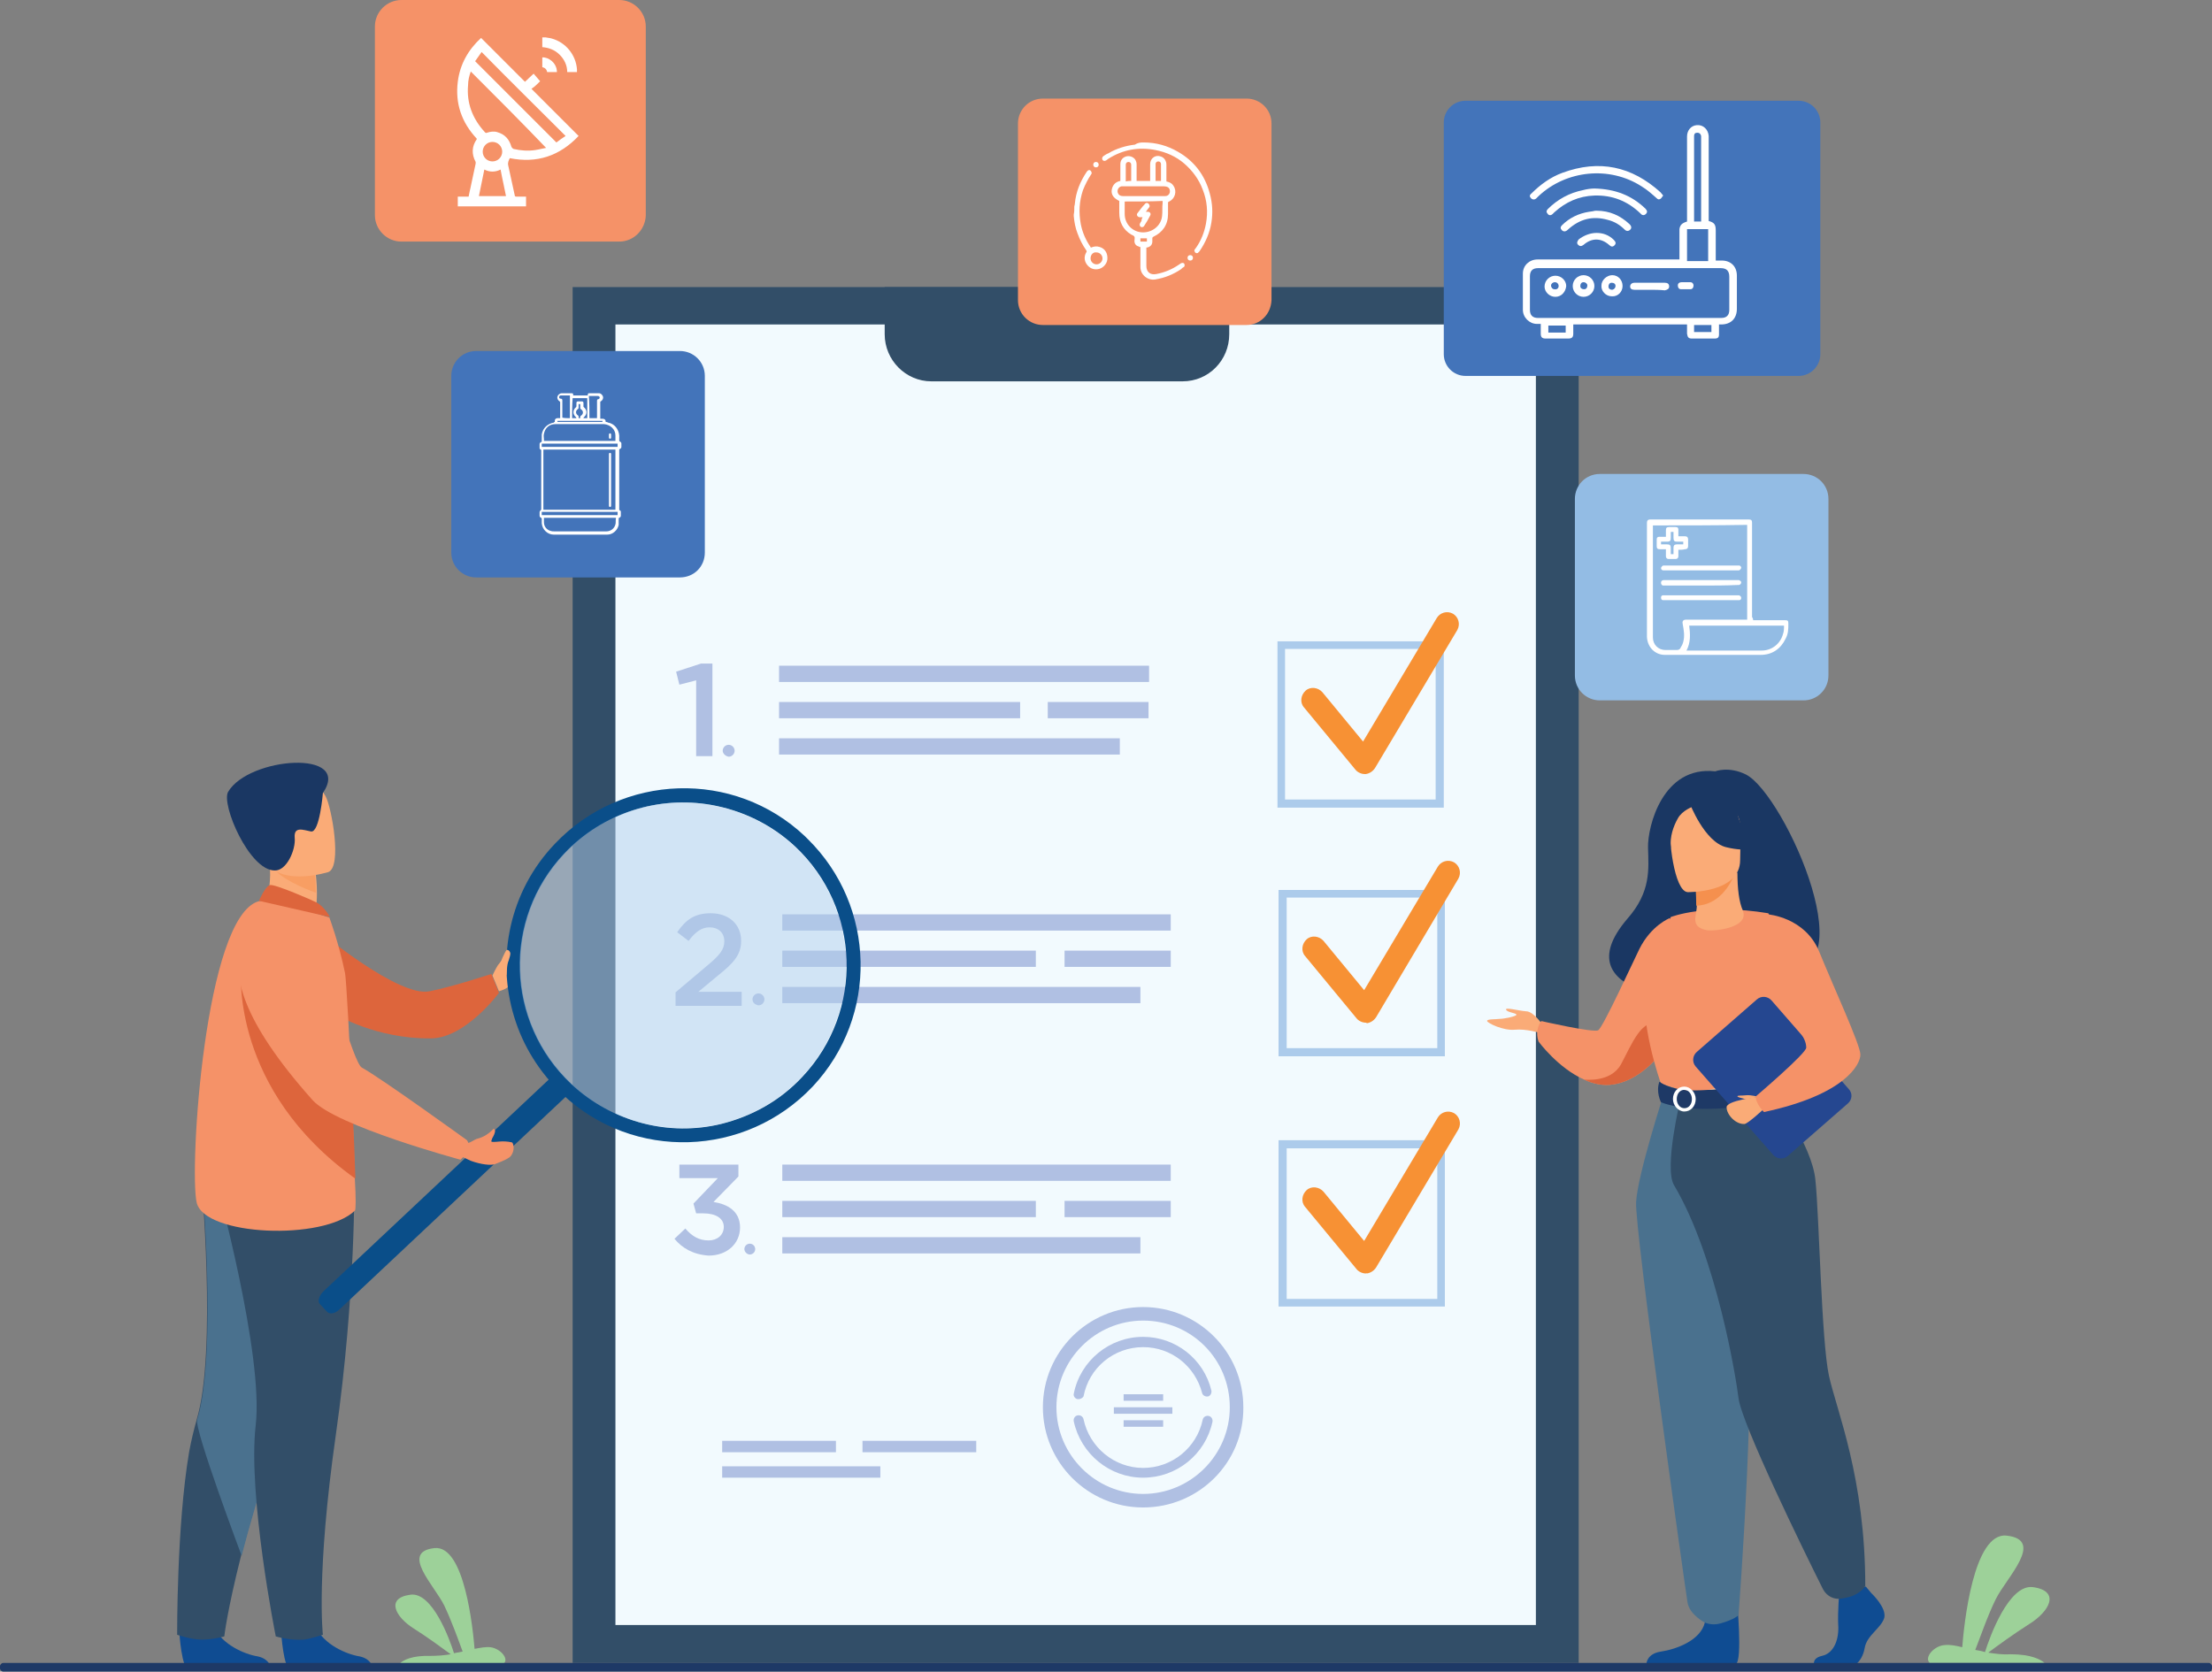 <?xml version="1.0" encoding="utf-8"?>
<!-- Generator: Adobe Illustrator 27.2.0, SVG Export Plug-In . SVG Version: 6.00 Build 0)  -->
<svg version="1.1" id="Layer_1" xmlns="http://www.w3.org/2000/svg" xmlns:xlink="http://www.w3.org/1999/xlink" x="0px" y="0px"
	 viewBox="0 0 408.3 308.6" style="enable-background:new 0 0 408.3 308.6;" xml:space="preserve">
<rect x="0" y="0" width="408.3" height="308.6" fill="#808080" stroke="none"/>
<style type="text/css">
	.st0{fill:#324E68;}
	.st1{fill:#F2FAFE;}
	.st2{fill:#B0C0E3;}
	.st3{fill:#ACCBEB;}
	.st4{fill:#F79134;}
	.st5{fill:#FAAB77;}
	.st6{fill:#DD653C;}
	.st7{fill:#0F4C92;}
	.st8{fill:#4A718E;}
	.st9{fill:#F59268;}
	.st10{fill:#F89E63;}
	.st11{fill:#1A3763;}
	.st12{fill:#0A4E89;}
	.st13{opacity:0.5;}
	.st14{fill:#B0CDEB;}
	.st15{fill:#F8CBA6;}
	.st16{fill:#1E3966;}
	.st17{fill:#FFFFFF;}
	.st18{fill:#254790;}
	.st19{fill:#F5904E;}
	.st20{fill:#9DD199;}
	.st21{fill:#4374BA;}
	.st22{fill:#93BCE4;}
</style>
<g>
	<rect x="105.7" y="53" class="st0" width="185.7" height="254"/>
	<rect x="113.6" y="59.9" class="st1" width="169.9" height="240.1"/>
	<path class="st0" d="M163.3,53v8.7c0,4.8,3.9,8.7,8.6,8.7h46.4c4.8,0,8.6-3.9,8.6-8.7V53H163.3z"/>
</g>
<g>
	<rect x="133.3" y="266" class="st2" width="21" height="2.1"/>
	<rect x="159.2" y="266" class="st2" width="21" height="2.1"/>
	<rect x="133.3" y="270.7" class="st2" width="29.2" height="2.1"/>
</g>
<g>
	<g>
		<g>
			<path class="st3" d="M266.5,149.1h-30.7v-30.7h30.7V149.1z M237.2,147.6H265v-27.8h-27.8V147.6z"/>
		</g>
		<g>
			<path class="st4" d="M251.9,142.9c-0.6,0-1.3-0.3-1.7-0.8l-9.5-11.5c-0.8-0.9-0.6-2.3,0.3-3.1c0.9-0.8,2.3-0.6,3.1,0.3l7.5,9.1
				l13.6-22.8c0.6-1,1.9-1.4,3-0.8c1,0.6,1.4,1.9,0.8,3l-15.2,25.5c-0.4,0.6-1,1-1.7,1.1C252,142.9,252,142.9,251.9,142.9z"/>
		</g>
	</g>
	<g>
		<g>
			<g>
				<rect x="143.8" y="122.9" class="st2" width="68.3" height="3"/>
			</g>
			<g>
				<rect x="143.8" y="136.3" class="st2" width="62.9" height="3"/>
			</g>
			<g>
				<rect x="193.4" y="129.6" class="st2" width="18.6" height="3"/>
				<rect x="143.8" y="129.6" class="st2" width="44.5" height="3"/>
			</g>
		</g>
		<g>
			<g>
				<path class="st2" d="M128.5,125.6l-3.1,0.8l-0.6-2.4l4.6-1.5h2.1v17.1h-3V125.6z"/>
			</g>
			<path class="st2" d="M133.4,138.6c0-0.6,0.5-1.1,1.1-1.1c0.6,0,1.1,0.5,1.1,1.1s-0.5,1.1-1.1,1.1
				C133.9,139.6,133.4,139.1,133.4,138.6z"/>
		</g>
	</g>
</g>
<g>
	<g>
		<g>
			<path class="st3" d="M266.7,195H236v-30.7h30.7V195z M237.5,193.5h27.8v-27.8h-27.8V193.5z"/>
		</g>
		<g>
			<path class="st4" d="M252.1,188.8c-0.6,0-1.3-0.3-1.7-0.8l-9.5-11.5c-0.8-0.9-0.6-2.3,0.3-3.1c0.9-0.8,2.3-0.6,3.1,0.3l7.5,9.1
				l13.6-22.8c0.6-1,1.9-1.4,3-0.8c1,0.6,1.4,1.9,0.8,3L254,187.8c-0.4,0.6-1,1-1.7,1.1C252.2,188.8,252.2,188.8,252.1,188.8z"/>
		</g>
	</g>
	<g>
		<g>
			<g>
				<path class="st2" d="M124.7,183.2l5.8-4.9c2.3-1.9,3.2-3,3.2-4.5c0-1.7-1.2-2.6-2.7-2.6c-1.5,0-2.6,0.8-3.9,2.5l-2.1-1.6
					c1.6-2.3,3.2-3.5,6.2-3.5c3.3,0,5.6,2,5.6,5.1c0,2.6-1.4,4.1-4.4,6.5l-3.5,2.9h8v2.6h-12.2V183.2z"/>
			</g>
			<path class="st2" d="M138.9,184.5c0-0.6,0.5-1.1,1.1-1.1c0.6,0,1.1,0.5,1.1,1.1c0,0.6-0.5,1.1-1.1,1.1
				C139.4,185.5,138.9,185.1,138.9,184.5z"/>
		</g>
		<g>
			<g>
				<g>
					<rect x="144.4" y="168.8" class="st2" width="71.7" height="3"/>
				</g>
				<g>
					<rect x="144.4" y="182.2" class="st2" width="66.1" height="3"/>
				</g>
				<g>
					<rect x="196.5" y="175.5" class="st2" width="19.6" height="3"/>
					<rect x="144.4" y="175.5" class="st2" width="46.8" height="3"/>
				</g>
			</g>
		</g>
	</g>
</g>
<g>
	<g>
		<g>
			<path class="st3" d="M266.7,241.2H236v-30.7h30.7V241.2z M237.5,239.8h27.8v-27.8h-27.8V239.8z"/>
		</g>
		<g>
			<path class="st4" d="M252.1,235.1c-0.6,0-1.3-0.3-1.7-0.8l-9.5-11.5c-0.8-0.9-0.6-2.3,0.3-3.1c0.9-0.8,2.3-0.6,3.1,0.3l7.5,9.1
				l13.6-22.8c0.6-1,1.9-1.4,3-0.8c1,0.6,1.4,1.9,0.8,3L254,234c-0.4,0.6-1,1-1.7,1.1C252.2,235,252.2,235.1,252.1,235.1z"/>
		</g>
	</g>
	<g>
		<g>
			<g>
				<rect x="144.4" y="215" class="st2" width="71.7" height="3"/>
			</g>
			<g>
				<rect x="144.4" y="228.4" class="st2" width="66.1" height="3"/>
			</g>
			<g>
				<rect x="196.5" y="221.7" class="st2" width="19.6" height="3"/>
				<rect x="144.4" y="221.7" class="st2" width="46.8" height="3"/>
			</g>
		</g>
	</g>
	<g>
		<g>
			<path class="st2" d="M124.5,228.7l2-1.9c1.2,1.4,2.5,2.2,4.3,2.2c1.6,0,2.8-1,2.8-2.5c0-1.6-1.5-2.5-3.8-2.5h-1.3l-0.5-1.8
				l4.5-4.7h-7.1v-2.5h10.9v2.2l-4.6,4.7c2.6,0.4,4.9,1.7,4.9,4.7c0,3-2.4,5.2-5.8,5.2C127.9,231.6,125.9,230.4,124.5,228.7z"/>
		</g>
		<path class="st2" d="M137.4,230.6c0-0.6,0.5-1,1-1c0.6,0,1,0.5,1,1c0,0.6-0.5,1-1,1C137.9,231.6,137.4,231.1,137.4,230.6z"/>
	</g>
</g>
<g>
	<g>
		<path class="st2" d="M211,272.8c-6.2,0-11.5-4.4-12.8-10.4c-0.1-0.5,0.2-1,0.7-1.1c0.5-0.1,1,0.2,1.1,0.7c1.1,5.2,5.7,9,11,9
			c5.3,0,9.9-3.7,11-8.9c0.1-0.5,0.6-0.8,1.1-0.7c0.5,0.1,0.8,0.6,0.7,1.1C222.5,268.5,217.2,272.8,211,272.8z"/>
	</g>
	<g>
		<path class="st2" d="M199.1,258.3c-0.1,0-0.1,0-0.2,0c-0.5-0.1-0.8-0.6-0.7-1c1.2-6.1,6.6-10.5,12.8-10.5c6,0,11.2,4.1,12.6,9.9
			c0.1,0.5-0.2,1-0.6,1.1c-0.5,0.1-1-0.2-1.1-0.6c-1.3-5-5.7-8.5-10.9-8.5c-5.4,0-10,3.8-11,9.1C199.9,258,199.5,258.3,199.1,258.3z
			"/>
	</g>
	<g>
		<path class="st2" d="M211,278.3c-10.2,0-18.5-8.3-18.5-18.5c0-10.2,8.3-18.5,18.5-18.5s18.5,8.3,18.5,18.5
			C229.6,270,221.3,278.3,211,278.3z M211,243.8c-8.8,0-16,7.2-16,16c0,8.8,7.2,16,16,16c8.8,0,16-7.2,16-16
			C227,250.9,219.9,243.8,211,243.8z"/>
	</g>
	<g>
		<rect x="207.4" y="257.4" class="st2" width="7.3" height="1.2"/>
		<rect x="207.4" y="262.2" class="st2" width="7.3" height="1.2"/>
		<rect x="205.6" y="259.8" class="st2" width="10.8" height="1.2"/>
	</g>
</g>
<g>
	<path class="st5" d="M90.9,180.1c0,0,0.6-1.3,1-1.9c0.4-0.6,2-2.4,2.2-2c0.3,0.4,1.4,3.2,0.8,3.9c-0.6,0.8,0,2.1-2.8,2.9
		L90.9,180.1z"/>
	<path class="st6" d="M58.9,171.9c0,0,14.7,12.3,20.4,11.1c4.5-0.9,11.4-3.2,11.4-3.2l1.4,3.5c0,0-6.2,8.4-12.6,8.4
		c-10.1,0.1-17.5-4.4-17.5-4.4L58.9,171.9z"/>
	<path class="st7" d="M33.1,301.3c0,0,0.4,6.9,1.8,7c0.2,0,6.8,0,6.8,0l8.4,0c0,0-0.1-2-2.5-2.5c-2.5-0.4-6.6-2.2-8.1-5.4
		C37.9,297,33.1,301.3,33.1,301.3z"/>
	<path class="st0" d="M32.7,301.8c0,0,2.6,0.9,4.5,0.9c2.2,0,4.2-0.6,4.2-0.6s0.5-4.6,3.1-14.9c1.4-5.4,3.4-12.3,6.2-20.8
		c7.8-23.7,10.2-37.6,10.4-38.9c0-0.1,0-0.1,0-0.1l0,0l-24-10.5c0,0,3,32.7-0.8,45.2c-0.5,1.8-1,3.8-1.4,6
		C32.6,281.7,32.7,301.8,32.7,301.8z"/>
	<path class="st8" d="M44.6,287.2c1.4-5.4,3.4-12.3,6.2-20.8c7.8-23.7,10.2-37.6,10.4-38.9c0,0,0-0.1,0-0.1l-24-10.5
		c0,0,3,32.7-0.8,45.2C35.8,263.8,44.6,287.2,44.6,287.2z"/>
	<path class="st7" d="M51.9,301.3c0,0,0.4,6.9,1.8,7c0.2,0,6.8,0,6.8,0l8.4,0c0,0-0.1-2-2.5-2.5c-2.5-0.4-6.6-2.2-8.1-5.4
		C56.6,297,51.9,301.3,51.9,301.3z"/>
	<path class="st0" d="M65.4,217.6c0,0,0.3,21.2-3.4,47.2c-3.7,26-2.4,37-2.4,37s-2.5,0.8-3.5,0.9c-2.6,0.2-5.2-0.6-5.2-0.6
		s-5.2-26-3.7-39c1.5-13-7.2-44.6-7.2-44.6L65.4,217.6z"/>
	<path class="st5" d="M48.5,168.1l4.7,3.1l4.3-1.2c0.8-1.1,1-3.3,1-5.1c0-1.8-0.2-3.4-0.2-3.4l-6.3-2.8l-2.4-1c0,0,0.2,1.9,0.2,2.2
		C50.2,164.7,48.5,168.1,48.5,168.1z"/>
	<path class="st9" d="M65.5,223.5c-5.8,5.6-27.8,4.7-29.2-1.5c-1.4-6.2,1.5-52.7,11.4-55.6c2.1-0.6,13.1,3,13.1,3s1.7,4.5,2.9,10.3
		c0.2,1.1,0.9,13,1.3,24.1c0.2,5.2,0.4,10.2,0.5,13.9C65.7,221.1,65.7,223.4,65.5,223.5z"/>
	<path class="st10" d="M50.2,159.9c1.3,2.2,5.8,4.1,8.1,4.9c0-1.8-0.2-3.4-0.2-3.4l-6.3-2.8C50.5,158.6,49.7,158.9,50.2,159.9z"/>
	<path class="st5" d="M60.6,161c0,0-10.2,3.2-12-3.2s-4.5-10.2,2-12.5c6.4-2.3,8.4-0.2,9.5,1.7C61.2,149,63.2,160,60.6,161z"/>
	<path class="st11" d="M59.6,146.4c0,0-0.6,7.4-2.2,7.1c-1.5-0.3-3.2-1-3,1.2c0.2,2.2-1.5,6.1-3.7,6c-4.7,0-9.9-12.2-8.6-14.5
		C45.9,139.7,65.1,138.3,59.6,146.4z"/>
	<path class="st6" d="M58.2,166.5c-0.1-0.1-7.6-3.4-8.4-3.1c-0.9,0.3-2,2.9-2,2.9l13.1,3C60.9,169.3,59.8,167.2,58.2,166.5z"/>
	<g>
		<path class="st12" d="M104.4,202.5l-41.7,39.2c-0.8,0.8-1.8,1-2.3,0.5l-1.4-1.5c-0.4-0.5-0.1-1.5,0.7-2.3l41.7-39.2
			c0.8-0.8,1.8-1,2.3-0.5l1.4,1.5C105.6,200.7,105.3,201.8,104.4,202.5z"/>
		<path class="st12" d="M94.9,187.7c1.6,5.3,4.6,10.2,8.9,14.3c13.1,12.4,33.8,11.7,46.2-1.4c12.2-13,11.7-33.3-0.9-45.7
			c-0.2-0.2-0.3-0.3-0.5-0.5c-13.1-12.4-33.8-11.7-46.2,1.4C94,164.6,91.6,176.9,94.9,187.7z M104.2,157.6c7.2-7.6,17.4-10.7,27.1-9
			c5.6,1,11,3.5,15.5,7.7c12.1,11.4,12.7,30.4,1.3,42.5c-4.2,4.5-9.4,7.3-15,8.7c-9.5,2.3-19.9-0.2-27.6-7.4
			C93.4,188.7,92.8,169.7,104.2,157.6z"/>
		<g class="st13">
			<path class="st14" d="M148,198.8c-4.2,4.5-9.4,7.3-15,8.7c-9.5,2.2-19.9-0.2-27.6-7.4c-12.1-11.4-12.7-30.4-1.3-42.5
				c7.2-7.6,17.4-10.7,27.1-9c5.6,1,11,3.5,15.5,7.7C158.8,167.6,159.4,186.7,148,198.8z"/>
		</g>
	</g>
	<path class="st6" d="M65.6,217.6c-23-16.4-21.1-38.2-21.1-38.2c8.4,4.7,16.7,15.2,20.5,24.3C65.3,208.9,65.5,214,65.6,217.6z"/>
	<g>
		<path class="st9" d="M88.2,210.2c1.6-0.4,2.7-1.6,2.9-1.8c0,0,0.7,0-0.1,1.5c-0.1,0.1-0.2,0.4-0.3,0.7c0,0.1,0,0.2,0.1,0.2
			c0.9,0.1,1.9-0.3,3.7,0.1c0.2,0.1,0.3,0.6,0.3,0.9c0,0.4,0,0.9-0.5,1.6c-0.3,0.4-1.1,0.8-2.9,1.5c-0.7,0.3-2.6,0.1-4.5-0.6
			l-1.5-0.7l0.5-2.7l0.4,0.1C86.9,211,87.6,210.3,88.2,210.2z"/>
		<path class="st9" d="M51.6,169.3c0,0-20.6,3.9,6.1,33.8c4.3,4.8,27.3,11,27.3,11s2.3-2,1.2-3.6c0,0-15.9-11.5-19.4-13.4
			c-1.6-0.8-6.1-18.4-8.7-22.6C55.6,170.3,51.6,169.3,51.6,169.3z"/>
	</g>
	<path class="st5" d="M91.4,180.4c0,0,0.7-1.3,0.8-2c0.1-0.7,1-2.7,1.3-3c0.1-0.1,0.6,0,0.7,0.6c0,0.3-0.1,0.7-0.3,1.3
		c-0.4,0.9-0.3,2.2-0.4,2.6C93.1,181,91.4,180.4,91.4,180.4z"/>
</g>
<g>
	<path class="st11" d="M322.3,143c-3.2-1.6-5.7-0.6-5.7-0.6c-9.7-1.1-12.5,10.2-12.4,14.1c0.1,3.9,0.6,8.1-3.8,13.1
		c-12.5,14.6,13.7,15.3,13.7,15.3c0.2-11.7,14.2-7.4,13.6-6.2C345.6,182.9,329.5,146.7,322.3,143z"/>
	<path class="st5" d="M284.8,189.3c0,0-1.7-2.6-3.1-2.6c-1.4-0.1-3.9-0.8-3.7-0.3c0.2,0.5,1.8,0.6,1.9,0.9c0.2,0.3-2.3,0.8-3.1,0.8
		c-0.7,0.1-2.4,0-2.3,0.4c0.1,0.4,3,1.8,5.1,1.6c2.1-0.2,4.7,0.6,4.7,0.6L284.8,189.3z"/>
	<path class="st9" d="M309.5,190.2c0,0-0.9,1.8-2.6,3.9c-2,2.5-5.2,5.5-9.1,6.1c-1.9,0.3-3.7-0.1-5.4-0.9c0,0,0,0,0,0
		c-4.8-2.1-8.4-7-8.4-7c-0.8-2.3,0.5-3.8,0.5-3.8s9.6,2.2,10.5,1.7c0.9-0.5,6.6-13,7.6-15c2.2-4.4,5.6-5.7,5.6-5.7L309.5,190.2z"/>
	<path class="st6" d="M306.9,194.1c-2,2.5-5.2,5.5-9.1,6.1c-1.9,0.3-3.7-0.1-5.4-0.9c0.2,0,4.9,0.6,6.8-2.8c1.9-3.5,4-9,6.9-7.1
		C307.4,190.2,307.4,192.1,306.9,194.1z"/>
	<path class="st7" d="M345.4,294.1c0,0,2.9,2.7,2.4,4.6c-0.6,1.9-3.2,3.2-3.6,5.5s-1.8,3.6-3.1,3.6c-1.3,0-6.1,0-6.1,0
		s-0.9-1.6,1.3-2.1c2.3-0.5,3.2-3.2,3-5.8c-0.1-2.5,0.2-5.9,0.2-5.9l4.9-1.1L345.4,294.1z"/>
	<path class="st7" d="M320.6,295.2c0,0,1.1,11.4-0.2,12l-16.5,0c0,0,0-1.9,2.7-2.3c2.7-0.4,7.3-2,8.1-5.4
		C315.4,296,320.6,295.2,320.6,295.2z"/>
	<path class="st9" d="M333.3,182.5c0,0,0.2,3.5,0,7.6c-0.2,2.8-3,6.5-3.3,7.4c-1,2.3-2.1,2.7-2.1,2.7l-8.7,2.1l-3,0.7l-9.6-2.9
		c0,0-4.4-12.2-2.6-19.1c1.8-6.9,4.4-11.7,4.4-11.7s6.5-2.6,18-0.7L333.3,182.5z"/>
	<path class="st15" d="M330.7,191.3c-0.2,2.8-0.4,5.3-0.8,6.2c-1,2.3-2.1,2.7-2.1,2.7l-8.7,2.1l-3.8-1.1c0,0,12.6-1.9,11.2-12.7
		L330.7,191.3z"/>
	<path class="st8" d="M307.1,202c0,0-4.8,14.8-5.1,19.9c-0.3,5,9.1,71.6,9.5,74c0.4,2.2,3.1,3.6,3.1,3.6s1.3,0.7,3,0.2
		c2.5-0.7,3.3-1.5,3.3-1.5s3.7-47.5,1.4-64.5c-2.3-17-2.3-31.6-2.3-31.6H307.1z"/>
	<path class="st0" d="M327.2,201.6c0,0,7.3,9.7,7.9,16.3c0.7,6.6,1.1,29.7,2.5,36.1c1.4,6.4,6.7,18.8,6.7,38.8c0,0-0.6,1.1-2.3,1.8
		c-0.5,0.2-1.3,0.4-2,0.5c-1.4,0.3-2.8-0.4-3.5-1.7c-3.6-7.2-15-30.5-15.6-35.3c-0.4-3.4-4-26-11.9-39.3c-1.9-3.2,1.2-15.9,1.2-15.9
		L327.2,201.6z"/>
	<path class="st16" d="M306.3,199.7c0,0,1.9,1.5,5.7,1.6c4.5,0.1,15.8-1.2,15.8-1.2s0.5,1.4,0.5,2.9c0,0-13.7,3.5-21.7,0.5
		C306.6,203.5,305.6,201.6,306.3,199.7z"/>
	<g>
		<path class="st17" d="M310.9,205.2c-1.1,0-2.1-1.1-2.1-2.3c0-1.3,0.9-2.3,2.1-2.3c1.1,0,2.1,1.1,2.1,2.3
			C313,204.2,312.1,205.2,310.9,205.2z M310.9,201.2c-0.8,0-1.4,0.7-1.4,1.7c0,0.9,0.6,1.7,1.4,1.7c0.8,0,1.4-0.7,1.4-1.7
			C312.3,202,311.7,201.2,310.9,201.2z"/>
	</g>
	<path class="st18" d="M341.1,203.7l-11.1,9.7c-0.8,0.7-2,0.6-2.7-0.2L313,196.9c-0.7-0.8-0.6-2,0.2-2.7l11.1-9.7
		c0.8-0.7,2-0.6,2.7,0.2l14.2,16.3C342,201.8,341.9,203,341.1,203.7z"/>
	<path class="st5" d="M324.6,202.5c-0.2,0-5.9,0.7-5.9,1.9c0,1.4,1.7,3.2,3.3,3.1c0.6,0,3.6-2.8,3.6-2.8L324.6,202.5z"/>
	<path class="st5" d="M321.7,168.1c-0.7-1.6-1-4-1-7l-0.4,0.1l-7.3,1.4c0,0,0.2,2.3,0.2,4.5c0,0,0,0,0,0.1c0,1.9-1.3,3.8,1.7,4.5
		C315.7,172,323,171.5,321.7,168.1z"/>
	<path class="st19" d="M312.9,162.7c0,0,0.2,2.3,0.2,4.5c4.1-0.1,6.3-3.8,7.1-5.9L312.9,162.7z"/>
	<path class="st5" d="M311.5,164.7c0,0,9.7,0.2,9.7-5.9c0-6,1.3-10.1-4.9-10.4c-6.2-0.4-7.4,1.9-7.9,4
		C307.9,154.4,309,164.5,311.5,164.7z"/>
	<path class="st11" d="M311.9,148.3c0,0,2.7,7.1,6.7,8.1c4.1,1,5.8,0,5.8,0s-3.1-2.5-3.8-6.8C320.7,149.5,313.9,144.9,311.9,148.3z"
		/>
	<path class="st11" d="M312.5,148.9c0,0-2,0.7-2.8,2.2c-0.8,1.4-1.5,3.3-1.3,5.5c0,0-2-4.8,0.2-7.5
		C311.1,146.1,312.5,148.9,312.5,148.9z"/>
	<path class="st5" d="M324.6,202.5c0,0-1.4-0.4-2.3-0.3c-0.9,0.1-1.6,0-1.6,0.2s1.2,0.4,1.4,0.5C322.4,203,324.6,202.5,324.6,202.5z
		"/>
	<path class="st9" d="M326.3,168.8c0,0,6.9,0.5,9.5,6.9c2.6,6.4,7.6,17.2,7.6,19s-2.8,7.4-17.8,10.6c0,0-1.6-1.6-1.5-2.9
		c0,0,9.4-8,9.3-9c0-1.8-1.5-4.1-9.8-12.3C321.6,178.7,326.3,168.8,326.3,168.8z"/>
</g>
<path class="st20" d="M73.8,307.1H93c1-0.9-0.7-2.8-2.5-3c-0.8-0.1-1.8,0.1-2.9,0.3c-0.3-3.5-1.8-19.2-7.4-18.6
	c-6.4,0.7,0,6.9,1.8,10.6c1.3,2.7,2.7,6.6,3.4,8.5c-0.5,0.1-1.1,0.2-1.6,0.3c-0.8-2.6-4-11.3-8-10.8c-4.7,0.6-2.8,4.1,0.5,6.2
	c2.4,1.5,5.4,3.7,6.9,4.8c-1.2,0.2-2.5,0.3-3.7,0.3C76,305.6,74.4,306.5,73.8,307.1z"/>
<path class="st20" d="M377.4,307h-21.2c-1.1-1,0.8-3.2,2.8-3.3c0.9-0.1,2,0.1,3.2,0.4c0.3-3.9,2-21.3,8.2-20.6c7.1,0.8,0,7.7-2,11.7
	c-1.5,3-3,7.4-3.8,9.4c0.6,0.1,1.2,0.2,1.8,0.4c0.9-2.9,4.4-12.5,8.8-12c5.2,0.7,3.1,4.5-0.6,6.8c-2.7,1.7-6,4.1-7.6,5.3
	c1.3,0.2,2.7,0.4,4.1,0.3C375,305.4,376.7,306.4,377.4,307z"/>
<path class="st16" d="M407.7,308.6H0.6c-0.3,0-0.6-0.3-0.6-0.6v-0.4c0-0.3,0.3-0.6,0.6-0.6h407.1c0.3,0,0.6,0.3,0.6,0.6v0.4
	C408.3,308.3,408.1,308.6,407.7,308.6z"/>
<path class="st9" d="M114.3,44.6H74.1c-2.7,0-4.9-2.2-4.9-4.9V4.9c0-2.7,2.2-4.9,4.9-4.9h40.2c2.7,0,4.9,2.2,4.9,4.9v34.9
	C119.1,42.4,117,44.6,114.3,44.6z"/>
<g>
	<path class="st17" d="M84.5,38.1c0-0.6,0-1.2,0-1.8c0.7,0,1.3,0,2,0c0.2-1.1,0.5-2.2,0.7-3.3c0.2-0.9,0.4-1.9,0.6-2.8
		c0-0.1,0-0.2,0-0.3C87,28.4,87.1,27,88,25.7c0,0,0-0.1,0-0.1c-2.8-3-4-6.5-3.5-10.5c0.4-3.2,1.9-5.9,4.3-8.1
		c2.7,2.7,5.4,5.4,8.1,8.1c0.5-0.5,1.1-1,1.6-1.5c0.4,0.5,0.8,0.9,1.2,1.4c-0.5,0.5-1,1-1.6,1.4c2.9,2.9,5.8,5.8,8.7,8.7
		c-3.5,3.7-7.7,5.1-12.7,4.1c-0.2,0.4-0.4,0.8-0.3,1.3c0.4,1.8,0.8,3.6,1.2,5.5c0,0.2,0.1,0.3,0.3,0.3c0.6,0,1.1,0,1.8,0
		c0,0.6,0,1.2,0,1.8C93,38.1,88.8,38.1,84.5,38.1z M86.9,13.2c-0.3,0.8-0.5,1.7-0.5,2.5c-0.3,3.3,0.8,6.2,3.1,8.7
		c0.1,0.1,0.2,0.2,0.4,0.1c0.6-0.2,1.3-0.3,1.9-0.1c1.4,0.4,2.2,1.3,2.6,2.7c0.1,0.2,0.2,0.3,0.4,0.4c1.3,0.3,2.7,0.4,4,0.2
		c0.7-0.1,1.4-0.3,2-0.4C96.2,22.5,91.5,17.8,86.9,13.2z M87.7,11.3c5,5,10,10,15,15c0.5-0.4,1.1-0.8,1.7-1.2
		C99.2,19.9,94,14.8,88.9,9.6C88.5,10.2,88.1,10.7,87.7,11.3z M93.4,36.2c-0.3-1.6-0.7-3.2-1-4.9c-1,0.5-2,0.5-3,0
		c-0.3,1.6-0.7,3.3-1,4.9C90.1,36.2,91.7,36.2,93.4,36.2z M90.9,26.2c-1,0-1.8,0.8-1.8,1.8c0,1,0.8,1.8,1.8,1.8c1,0,1.8-0.8,1.8-1.8
		C92.7,27,91.9,26.2,90.9,26.2z"/>
	<path class="st17" d="M100.7,6.9c0.4,0.1,0.8,0.1,1.1,0.2c2.6,0.7,4.5,3,4.7,5.7c0,0.1,0,0.3,0,0.5c-0.6,0-1.2,0-1.8,0
		c0-1.2-0.5-2.3-1.4-3.2c-0.9-0.9-2-1.3-3.2-1.4c0-0.6,0-1.2,0-1.8C100.3,6.9,100.5,6.9,100.7,6.9z"/>
	<path class="st17" d="M100.1,12.4c0-0.6,0-1.2,0-1.8c1.1-0.1,2.7,1,2.7,2.7c-0.6,0-1.2,0-1.8,0C100.9,12.8,100.6,12.5,100.1,12.4z"
		/>
</g>
<path class="st21" d="M125.5,106.6H87.9c-2.5,0-4.6-2-4.6-4.6V69.4c0-2.5,2-4.6,4.6-4.6h37.6c2.5,0,4.6,2,4.6,4.6V102
	C130.1,104.6,128.1,106.6,125.5,106.6z"/>
<path class="st9" d="M230.1,60h-37.6c-2.5,0-4.6-2-4.6-4.6V22.8c0-2.5,2-4.6,4.6-4.6h37.6c2.5,0,4.6,2,4.6,4.6v32.6
	C234.6,58,232.6,60,230.1,60z"/>
<path class="st22" d="M332.9,129.3h-37.6c-2.5,0-4.6-2-4.6-4.6V92.1c0-2.5,2-4.6,4.6-4.6h37.6c2.5,0,4.6,2,4.6,4.6v32.6
	C337.5,127.3,335.4,129.3,332.9,129.3z"/>
<path class="st21" d="M332,69.4h-61.5c-2.2,0-4-1.8-4-4V22.6c0-2.2,1.8-4,4-4H332c2.2,0,4,1.8,4,4v42.8
	C336,67.6,334.2,69.4,332,69.4z"/>
<g>
	<path class="st17" d="M311.4,40.9c0-0.2,0-0.3,0-0.5c0-5.1,0-10.1,0-15.2c0-1.1,0.7-2,1.8-2.1c1.2-0.1,2.1,0.8,2.2,2
		c0,1.3,0,2.5,0,3.8c0,3.8,0,7.6,0,11.5c0,0.1,0,0.3,0,0.4c1.1,0.3,1.3,0.7,1.3,1.8c0,1.8,0,3.6,0,5.5c0.4,0,0.8,0,1.1,0
		c1.7,0,2.8,1.1,2.8,2.8c0,2,0,4.1,0,6.1c0,1.8-1.1,2.9-2.9,2.9c-0.1,0-0.2,0-0.4,0c0,0.6,0,1.2,0,1.8c0,0.6-0.2,0.8-0.8,0.8
		c-1.4,0-2.8,0-4.2,0c-0.6,0-0.8-0.2-0.9-0.9c0-0.6,0-1.1,0-1.7c-7,0-14,0-21,0c0,0.6,0,1.2,0,1.7c0,0.6-0.2,0.9-0.9,0.9
		c-1.4,0-2.8,0-4.2,0c-0.6,0-0.9-0.2-0.9-0.9c0-0.6,0-1.1,0-1.8c-0.3,0-0.5,0-0.7,0c-1.4,0-2.6-1.2-2.6-2.6c0-2.2,0-4.4,0-6.7
		c0-1.5,1.2-2.6,2.7-2.6c5.2,0,10.3,0,15.5,0c3.4,0,6.8,0,10.2,0c0.2,0,0.3,0,0.5,0c0-0.5,0-0.9,0-1.3c0-1.4,0-2.8,0-4.3
		C310.1,41.6,310.4,41.2,311.4,40.9z M300.9,49.5c-5.7,0-11.3,0-17,0c-1,0-1.5,0.5-1.5,1.5c0,2.1,0,4.2,0,6.2c0,1,0.5,1.5,1.5,1.5
		c11.3,0,22.5,0,33.8,0c1,0,1.5-0.5,1.5-1.5c0-2,0-4.1,0-6.1c0-1.1-0.5-1.6-1.6-1.6C312.1,49.5,306.5,49.5,300.9,49.5z M315.3,42.3
		c-1.3,0-2.6,0-3.9,0c0,2,0,3.9,0,5.9c1.3,0,2.6,0,3.9,0C315.3,46.2,315.3,44.3,315.3,42.3z M314,40.9c0-0.1,0-0.2,0-0.2
		c0-5.1,0-10.2,0-15.4c0-0.1,0-0.2,0-0.2c-0.1-0.4-0.3-0.6-0.7-0.6c-0.4,0-0.6,0.2-0.6,0.6c0,0.1,0,0.2,0,0.4c0,5,0,10,0,15
		c0,0.1,0,0.3,0,0.4C313.2,40.9,313.6,40.9,314,40.9z M289,60.1c-1.1,0-2.2,0-3.2,0c0,0.4,0,0.9,0,1.3c1.1,0,2.2,0,3.2,0
		C289,60.9,289,60.5,289,60.1z M312.7,61.3c1.1,0,2.2,0,3.2,0c0-0.4,0-0.9,0-1.3c-1.1,0-2.2,0-3.2,0
		C312.7,60.5,312.7,60.9,312.7,61.3z"/>
	<path class="st17" d="M307,36.1c-0.2,0.2-0.3,0.5-0.5,0.6c-0.3,0.2-0.5,0.1-0.7-0.1c-0.9-0.8-1.8-1.6-2.8-2.2
		c-5.9-3.8-13.9-3-19,1.8c-0.1,0.1-0.3,0.3-0.4,0.4c-0.3,0.3-0.7,0.3-1,0c-0.3-0.3-0.3-0.6,0.1-0.9c1.6-1.6,3.5-3,5.7-3.8
		c6.8-2.5,12.8-1.2,18.1,3.6C306.7,35.7,306.8,35.9,307,36.1z"/>
	<path class="st17" d="M294.3,34.8c3.9,0.1,6.9,1.3,9.4,3.7c0.4,0.4,0.4,0.7,0.1,1c-0.3,0.3-0.7,0.3-1-0.1c-2.4-2.3-5.2-3.4-8.5-3.3
		c-2.9,0.1-5.3,1.2-7.4,3.1c-0.1,0.1-0.2,0.2-0.3,0.3c-0.3,0.3-0.7,0.3-0.9,0c-0.3-0.3-0.3-0.6,0-0.9c1.8-1.8,4-3,6.5-3.5
		C292.9,34.9,293.8,34.8,294.3,34.8z"/>
	<path class="st17" d="M294.7,38.9c2.4,0,4.4,0.9,6.1,2.5c0.4,0.4,0.4,0.8,0,1.1c-0.3,0.2-0.6,0.2-0.9-0.1c-0.9-0.9-1.9-1.5-3.1-1.8
		c-2.8-0.8-5.2-0.2-7.4,1.8c-0.4,0.4-0.8,0.4-1.1,0.1c-0.3-0.3-0.3-0.6,0-0.9c1.4-1.4,3.1-2.2,5-2.5c0.2,0,0.5-0.1,0.7-0.1
		C294.3,38.9,294.5,38.9,294.7,38.9z"/>
	<path class="st17" d="M294.7,43c1.2,0,2.3,0.4,3.2,1.3c0.4,0.4,0.4,0.7,0.1,1c-0.3,0.3-0.6,0.3-1-0.1c-1.5-1.3-3.2-1.3-4.7,0
		c-0.4,0.3-0.7,0.3-1,0c-0.3-0.3-0.2-0.6,0.1-1C292.3,43.5,293.5,43,294.7,43z"/>
	<path class="st17" d="M292.3,50.8c1.1,0,2,0.9,2,2c0,1.1-0.9,2-2,2c-1.1,0-2-0.9-2-2C290.3,51.7,291.2,50.8,292.3,50.8z
		 M292.3,52.1c-0.4,0-0.6,0.3-0.6,0.7c0,0.4,0.3,0.6,0.7,0.6c0.4,0,0.6-0.3,0.6-0.7C293,52.4,292.7,52.1,292.3,52.1z"/>
	<path class="st17" d="M297.6,50.8c1.1,0,1.9,0.9,1.9,2c0,1.1-0.9,2-2,1.9c-1.1,0-2-1-1.9-2C295.6,51.7,296.6,50.8,297.6,50.8z
		 M298.2,52.8c0-0.4-0.3-0.6-0.7-0.6c-0.4,0-0.6,0.3-0.6,0.7c0,0.4,0.3,0.6,0.7,0.6C298,53.4,298.2,53.1,298.2,52.8z"/>
	<path class="st17" d="M287.1,54.8c-1.1,0-2-0.9-2-1.9c0-1.1,0.9-2,2-2c1.1,0,2,0.9,2,1.9C289,53.9,288.2,54.8,287.1,54.8z
		 M287.7,52.8c0-0.4-0.3-0.7-0.7-0.7c-0.4,0-0.7,0.3-0.7,0.6c0,0.4,0.3,0.7,0.6,0.7C287.4,53.5,287.7,53.2,287.7,52.8z"/>
	<path class="st17" d="M304.5,53.5c-0.9,0-1.9,0-2.8,0c-0.5,0-0.8-0.2-0.8-0.6c0-0.4,0.3-0.7,0.8-0.7c1.9,0,3.7,0,5.6,0
		c0.5,0,0.8,0.2,0.8,0.7c0,0.4-0.3,0.6-0.8,0.7C306.3,53.5,305.4,53.5,304.5,53.5z"/>
	<path class="st17" d="M311.2,52.1c0.3,0,0.5,0,0.8,0c0.4,0,0.6,0.3,0.6,0.6c0,0.4-0.2,0.7-0.6,0.7c-0.6,0-1.1,0-1.7,0
		c-0.4,0-0.6-0.3-0.6-0.7c0-0.4,0.3-0.6,0.7-0.6c0,0,0,0,0,0C310.7,52.1,311,52.1,311.2,52.1C311.2,52.1,311.2,52.1,311.2,52.1z"/>
</g>
<g>
	<path class="st17" d="M323.6,114.5c0.1,0,0.2,0,0.3,0c1.9,0,3.7,0,5.6,0c0.5,0,0.6,0.1,0.6,0.6c0,1,0,1.9-0.5,2.8
		c-0.9,1.9-2.5,3-4.6,3c-5.9,0-11.8,0-17.7,0c-1.8,0-3.2-1.4-3.3-3.3c0-7,0-14,0-21.1c0-0.4,0.2-0.6,0.6-0.6c6.1,0,12.1,0,18.2,0
		c0.5,0,0.6,0.2,0.6,0.6c0,5.8,0,11.6,0,17.4C323.6,114.2,323.6,114.4,323.6,114.5z M305.1,97c0,0.1,0,0.2,0,0.2
		c0,6.8,0,13.7,0,20.5c0,1.3,1,2.3,2.3,2.3c0.7,0,1.4,0,2.1,0c0.3,0,0.6-0.1,0.7-0.4c0.2-0.3,0.4-0.7,0.5-1.1
		c0.3-1.1,0.1-2.2-0.1-3.3c-0.1-0.4,0-0.8,0.6-0.8c3.7,0,7.3,0,11,0c0.1,0,0.2,0,0.3,0c0-5.9,0-11.7,0-17.5
		C316.8,97,311,97,305.1,97z M311.3,120.1c0.1,0,0.1,0,0.2,0c4.6,0,9.2,0,13.7,0c1.8,0,3.4-1.2,3.9-3c0.2-0.5,0.2-1.1,0.2-1.6
		c-5.8,0-11.7,0-17.5,0C312,117,312.1,118.6,311.3,120.1z"/>
	<path class="st17" d="M309.8,101.5c0,0.4,0,0.8,0,1.2c0,0.3-0.2,0.5-0.5,0.5c-0.4,0-0.9,0-1.3,0c-0.3,0-0.5-0.2-0.5-0.5
		c0-0.4,0-0.8,0-1.3c-0.4,0-0.8,0-1.1,0c-0.5,0-0.6-0.2-0.6-0.6c0-0.4,0-0.8,0-1.2c0-0.4,0.2-0.5,0.5-0.5c0.4,0,0.8,0,1.2,0
		c0-0.4,0-0.8,0-1.2c0-0.4,0.1-0.6,0.6-0.6c0.4,0,0.8,0,1.2,0c0.4,0,0.5,0.2,0.5,0.5c0,0.4,0,0.8,0,1.2c0.4,0,0.8,0,1.2,0
		c0.4,0,0.6,0.2,0.6,0.6c0,0.4,0,0.8,0,1.2c0,0.4-0.2,0.6-0.6,0.6C310.6,101.5,310.2,101.5,309.8,101.5z M308.9,102.3
		c0-0.4,0-0.8,0-1.2c0-0.4,0.2-0.6,0.6-0.6c0.4,0,0.8,0,1.2,0c0-0.2,0-0.3,0-0.5c0,0-0.1,0-0.1,0c-0.3,0-0.7,0-1,0
		c-0.5,0-0.7-0.1-0.7-0.7c0-0.4,0-0.7,0-1.1c-0.2,0-0.3,0-0.5,0c0,0.4,0,0.7,0,1.1c0,0.5-0.1,0.7-0.7,0.7c-0.4,0-0.7,0-1.1,0
		c0,0.2,0,0.3,0,0.5c0.4,0,0.7,0,1.1,0c0.5,0,0.7,0.1,0.7,0.7c0,0.4,0,0.7,0,1.1C308.6,102.3,308.7,102.3,308.9,102.3z"/>
	<path class="st17" d="M314,108.1c-2.2,0-4.5,0-6.7,0c-0.1,0-0.2,0-0.3,0c-0.2,0-0.4-0.2-0.4-0.5c0-0.3,0.1-0.4,0.4-0.5
		c0.1,0,0.1,0,0.2,0c4.5,0,9.1,0,13.6,0c0.1,0,0.2,0,0.2,0c0.2,0.1,0.4,0.2,0.4,0.4c0,0.2-0.1,0.4-0.4,0.5c-0.1,0-0.2,0-0.3,0
		C318.5,108.1,316.3,108.1,314,108.1z"/>
	<path class="st17" d="M314,104.4c2.2,0,4.4,0,6.7,0c0.1,0,0.2,0,0.3,0c0.2,0,0.4,0.2,0.4,0.4c0,0.2-0.2,0.4-0.4,0.5
		c-0.1,0-0.2,0-0.3,0c-4.5,0-8.9,0-13.4,0c-0.1,0-0.2,0-0.3,0c-0.2,0-0.4-0.2-0.4-0.4c0-0.2,0.2-0.4,0.4-0.5c0.1,0,0.2,0,0.3,0
		C309.5,104.4,311.8,104.4,314,104.4z"/>
	<path class="st17" d="M314,110.8c-2.2,0-4.5,0-6.7,0c-0.1,0-0.2,0-0.3,0c-0.3,0-0.4-0.2-0.4-0.5c0-0.3,0.2-0.4,0.4-0.4
		c0.1,0,0.2,0,0.2,0c4.5,0,9,0,13.5,0c0.1,0,0.2,0,0.3,0c0.2,0.1,0.4,0.2,0.4,0.5c0,0.2-0.1,0.4-0.4,0.4c-0.1,0-0.2,0-0.3,0
		C318.4,110.8,316.2,110.8,314,110.8z"/>
</g>
<g>
	<path class="st17" d="M198.3,38.2c0-0.2,0.1-0.4,0.1-0.6c0.2-2.2,1-4.1,2.2-5.9c0.2-0.3,0.5-0.4,0.7-0.2c0.2,0.2,0.3,0.5,0.1,0.7
		c-0.6,0.9-1.1,1.9-1.5,2.9c-0.7,2.1-0.8,4.1-0.4,6.3c0.3,1.5,0.9,2.9,1.8,4.2c0,0,0,0.1,0.1,0.1c0.5-0.2,1-0.3,1.6-0.1
		c1,0.3,1.5,1.2,1.4,2.3c-0.1,0.9-0.9,1.7-1.8,1.8c-0.8,0.1-1.5-0.2-2-0.9c-0.5-0.7-0.5-1.5-0.1-2.2c0.1-0.1,0.1-0.2,0-0.4
		c-0.7-1-1.2-2-1.6-3.1c-0.4-1-0.6-2.1-0.7-3.2c0-0.1,0-0.2,0-0.3C198.3,39.1,198.3,38.7,198.3,38.2z M201.3,47.7
		c0,0.6,0.5,1.1,1.1,1.1c0.6,0,1.1-0.5,1.1-1.1c0-0.6-0.5-1.1-1.1-1.1C201.8,46.5,201.3,47,201.3,47.7z"/>
	<path class="st17" d="M209.8,33.4c0.8,0,1.6,0,2.5,0c0-0.1,0-0.2,0-0.3c0-0.9,0-1.8,0-2.8c0-1.1,1-1.8,2-1.4c0.6,0.2,1,0.8,1,1.5
		c0,0.9,0,1.8,0,2.8c0,0.1,0,0.2,0,0.3c0.5,0.1,1,0.3,1.3,0.8c0.7,1,0.3,2.4-0.8,2.9c-0.2,0.1-0.2,0.1-0.2,0.3c0,0.7,0,1.4,0,2
		c0,2-1,3.4-2.7,4.2c-0.1,0.1-0.2,0.1-0.2,0.3c0,0.2,0,0.4,0,0.6c0,0.6-0.4,1-1,1.1c0,0-0.1,0-0.1,0c0,0.1,0,0.2,0,0.2
		c0,1.1,0,2.2,0,3.2c0,1.1,0.7,1.7,1.8,1.5c1.6-0.3,3-0.9,4.3-1.8c0.1-0.1,0.2-0.1,0.3-0.2c0.2-0.1,0.5-0.1,0.6,0.1
		c0.1,0.2,0.1,0.5-0.1,0.6c-0.2,0.1-0.3,0.2-0.5,0.4c-1.5,1-3,1.6-4.8,1.9c-1.4,0.2-2.7-0.9-2.7-2.3c0-1.1,0-2.2,0-3.4
		c0-0.1,0-0.2,0-0.3c-0.1,0-0.2,0-0.3-0.1c-0.5-0.1-0.8-0.5-0.8-1c0-0.3,0.1-0.6,0-0.8c-0.1-0.2-0.4-0.3-0.6-0.4
		c-1.5-0.9-2.2-2.3-2.2-4c0-0.7,0-1.4,0-2.2c-1-0.5-1.5-1.1-1.4-2c0.1-0.7,0.5-1.5,1.6-1.7c0-0.1,0-0.2,0-0.3c0-0.9,0-1.9,0-2.8
		c0-0.7,0.4-1.2,1-1.4c0.6-0.2,1.3,0,1.7,0.5c0.2,0.3,0.3,0.6,0.3,1c0,0.9,0,1.8,0,2.7C209.8,33.2,209.8,33.3,209.8,33.4z
		 M207.6,37.2c0,0.8,0,1.6,0,2.3c0,1.9,1.5,3.4,3.4,3.4c1.7,0,3.3-1.2,3.5-3c0.1-0.8,0-1.6,0.1-2.4c0-0.1,0-0.2,0-0.4
		C212.2,37.2,209.9,37.2,207.6,37.2z M211.1,36.2c0.6,0,1.2,0,1.7,0c0.8,0,1.5,0,2.3,0c0.6,0,1-0.6,0.8-1.2c-0.1-0.4-0.5-0.6-1-0.6
		c-2.5,0-5.1,0-7.6,0c-0.1,0-0.2,0-0.3,0c-0.5,0.1-0.8,0.6-0.7,1.1c0.1,0.4,0.4,0.7,1,0.7C208.5,36.2,209.8,36.2,211.1,36.2z
		 M208.8,33.4c0-0.1,0-0.2,0-0.3c0-0.8,0-1.6,0-2.3c0-0.1,0-0.3,0-0.4c0-0.3-0.2-0.5-0.5-0.5c-0.3,0-0.5,0.2-0.5,0.5
		c0,0,0,0.1,0,0.1c0,0.9,0,1.8,0,2.8c0,0.1,0,0.1,0,0.2C208.2,33.4,208.5,33.4,208.8,33.4z M214.3,33.4
		C214.3,33.4,214.3,33.4,214.3,33.4c0-1.1,0-2.1,0-3.1c0-0.3-0.2-0.5-0.5-0.5c-0.3,0-0.5,0.2-0.5,0.5c0,1,0,2,0,3c0,0,0,0,0,0.1
		C213.7,33.4,214,33.4,214.3,33.4z M211.7,44.6c0-0.2,0-0.4,0-0.6c-0.4,0-0.8,0-1.2,0c0,0.2,0,0.4,0,0.6c0.1,0,0.2,0,0.3,0
		C211.1,44.6,211.4,44.6,211.7,44.6z"/>
	<path class="st17" d="M211.1,26.3c2.3,0,4.4,0.6,6.3,1.7c3,1.7,5,4.3,5.9,7.7c0.5,1.8,0.6,3.6,0.3,5.4c-0.3,1.9-1.1,3.7-2.2,5.3
		c-0.1,0.1-0.2,0.2-0.3,0.3c-0.2,0.1-0.4,0-0.5-0.1c-0.1-0.2-0.2-0.3-0.1-0.5c0.1-0.1,0.2-0.3,0.3-0.4c0.9-1.3,1.5-2.8,1.8-4.4
		c0.4-2.2,0.2-4.3-0.6-6.3c-0.7-1.9-1.9-3.5-3.4-4.8c-1.5-1.3-3.3-2.1-5.3-2.5c-3.1-0.6-6-0.1-8.7,1.6c-0.1,0.1-0.3,0.2-0.4,0.3
		c-0.3,0.2-0.6,0.1-0.7-0.1c-0.1-0.2-0.1-0.5,0.2-0.7c0.3-0.2,0.6-0.4,0.9-0.5c1.5-0.9,3.2-1.4,4.9-1.6
		C210.1,26.3,210.6,26.3,211.1,26.3z"/>
	<path class="st17" d="M202.8,30.4c0,0.3-0.2,0.5-0.5,0.5c-0.3,0-0.5-0.2-0.5-0.5c0-0.3,0.2-0.5,0.5-0.5
		C202.6,29.9,202.8,30.1,202.8,30.4z"/>
	<path class="st17" d="M219.7,48.1c-0.3,0-0.5-0.2-0.5-0.5c0-0.3,0.2-0.5,0.5-0.5c0.3,0,0.5,0.2,0.5,0.5
		C220.2,47.9,220,48.1,219.7,48.1z"/>
	<path class="st17" d="M210.9,40.1c-0.2,0-0.3,0-0.5,0c-0.2,0-0.4-0.1-0.5-0.3c-0.1-0.2,0-0.4,0.1-0.5c0.4-0.5,0.8-1.1,1.3-1.6
		c0.2-0.3,0.5-0.3,0.7-0.1c0.2,0.2,0.3,0.5,0.1,0.7c-0.2,0.3-0.4,0.5-0.6,0.8c0.2,0,0.3,0,0.4,0c0.4,0,0.6,0.4,0.4,0.7
		c-0.3,0.6-0.7,1.3-1.1,1.9c-0.1,0.2-0.4,0.3-0.6,0.2c-0.2-0.1-0.3-0.4-0.2-0.6c0.1-0.2,0.2-0.4,0.3-0.5
		C210.7,40.5,210.8,40.3,210.9,40.1C210.9,40.1,210.9,40.1,210.9,40.1z"/>
</g>
<g>
	<path class="st17" d="M102.4,77.9c0-0.1,0-0.2,0-0.2c0-0.3,0.2-0.5,0.5-0.5c0.1,0,0.3,0,0.5,0c0-0.1,0-0.1,0-0.1c0-0.9,0-1.9,0-2.8
		c0-0.1,0-0.1-0.1-0.2c-0.3-0.2-0.5-0.5-0.4-0.9c0.1-0.3,0.4-0.6,0.8-0.6c0.6,0,1.2,0,1.8,0c0.3,0,0.3,0.1,0.3,0.3c0,0,0,0.1,0,0.1
		c0.9,0,1.8,0,2.7,0c0-0.1,0-0.1,0-0.2c0-0.1,0.1-0.2,0.2-0.2c0.6,0,1.3,0,1.9,0c0.3,0,0.6,0.3,0.7,0.6c0.1,0.4-0.1,0.7-0.4,0.9
		c-0.1,0-0.1,0.1-0.1,0.2c0,1,0,1.9,0,2.9c0,0,0,0.1,0,0.1c0.1,0,0.3,0,0.4,0c0.4,0,0.6,0.2,0.6,0.5c0,0,0,0.1,0,0.1
		c0.1,0,0.3,0,0.4,0.1c1.2,0.2,2,1.2,2.1,2.4c0,0.3,0,0.6,0,0.9c0,0.1,0,0.1,0.1,0.2c0.2,0.1,0.3,0.2,0.3,0.4c0,0.2,0,0.4,0,0.6
		c0,0.2-0.1,0.3-0.3,0.4c-0.1,0-0.1,0.1-0.1,0.2c0,1.2,0,2.3,0,3.5c0,2.5,0,4.9,0,7.4c0,0.1,0,0.2,0.1,0.2c0.2,0.1,0.2,0.2,0.2,0.4
		c0,0.2,0,0.4,0,0.6c0,0.2-0.1,0.3-0.3,0.4c-0.1,0-0.1,0.1-0.1,0.2c0,0.4,0,0.7,0,1.1c-0.2,1-1.1,1.8-2.1,1.8c-3.3,0-6.6,0-9.9,0
		c-1.1,0-2.1-0.9-2.2-2.1c0-0.3,0-0.6,0-0.8c0-0.1,0-0.1-0.1-0.2c-0.2-0.1-0.3-0.2-0.3-0.4c0-0.2,0-0.4,0-0.6c0-0.2,0.1-0.3,0.2-0.4
		c0.1-0.1,0.1-0.1,0.1-0.2c0-1.4,0-2.9,0-4.3c0-2.2,0-4.3,0-6.5c0-0.1,0-0.2-0.1-0.2c-0.2-0.1-0.2-0.2-0.2-0.4c0-0.2,0-0.4,0-0.6
		c0-0.2,0.1-0.3,0.3-0.4c0.1,0,0.1-0.1,0.1-0.2c0-0.4,0-0.8,0-1.2c0.2-1.2,1.1-2,2.3-2.2C102.2,77.9,102.3,77.9,102.4,77.9z
		 M100.3,83c0,3.7,0,7.4,0,11.1c4.4,0,8.9,0,13.3,0c0-3.7,0-7.4,0-11.1C109.2,83,104.8,83,100.3,83z M113.6,81.4c0-0.3,0-0.7,0-1
		c0-1.2-1-2-2.1-2.1c-0.4,0-0.8,0-1.2,0c-2.6,0-5.2,0-7.8,0c-1.1,0-1.9,0.7-2.1,1.8c-0.1,0.3,0,0.7,0,1c0,0.1,0,0.2,0,0.3
		C104.8,81.4,109.2,81.4,113.6,81.4z M113.7,95.6c-4.5,0-8.9,0-13.3,0c0,0.3,0,0.6,0,0.8c0,0.8,0.5,1.4,1.2,1.6
		c0.3,0.1,0.5,0.1,0.8,0.1c3.2,0,6.3,0,9.5,0c0.8,0,1.5-0.5,1.7-1.3C113.7,96.5,113.6,96.1,113.7,95.6z M100,95.1c4.7,0,9.4,0,14,0
		c0-0.2,0-0.4,0-0.6c-4.7,0-9.4,0-14,0C100,94.7,100,94.9,100,95.1z M100,82.5c4.7,0,9.4,0,14,0c0-0.2,0-0.4,0-0.6
		c-4.7,0-9.4,0-14,0C100,82.1,100,82.3,100,82.5z M105.2,77.2c0-1.4,0-2.8,0-4.2c-0.6,0-1.1,0-1.7,0c-0.2,0-0.3,0.2-0.3,0.3
		c0,0.2,0.1,0.3,0.3,0.3c0.2,0,0.3,0.1,0.3,0.3c0,1,0,2,0,3c0,0.1,0,0.1,0,0.2C104.2,77.2,104.7,77.2,105.2,77.2z M108.8,77.2
		c0.5,0,1,0,1.4,0c0-0.1,0-0.1,0-0.2c0-1,0-2,0-3c0-0.2,0.1-0.3,0.2-0.3c0.2,0,0.3-0.2,0.3-0.3c0-0.2-0.2-0.3-0.4-0.3
		c-0.5,0-1,0-1.5,0c0,0-0.1,0-0.1,0C108.8,74.5,108.8,75.8,108.8,77.2z M105.6,77.2c0.2,0,0.5,0,0.8,0c0-0.1-0.1-0.2-0.1-0.2
		c-0.6-0.5-0.6-1.3,0-1.8c0,0,0.1-0.1,0.1-0.2c0-0.2,0-0.4,0-0.6c0-0.2,0.1-0.3,0.3-0.3c0.2,0,0.5,0,0.7,0c0.2,0,0.3,0.1,0.3,0.3
		c0,0.2,0,0.4,0,0.6c0,0.1,0,0.1,0.1,0.2c0.6,0.5,0.6,1.3,0,1.8c-0.1,0.1-0.1,0.1-0.1,0.2c0.2,0,0.5,0,0.7,0c0-1.2,0-2.5,0-3.7
		c-0.9,0-1.8,0-2.7,0C105.6,74.8,105.6,76,105.6,77.2z M111.2,77.7c-2.8,0-5.6,0-8.3,0c0,0.1,0,0.2,0,0.2c2.8,0,5.6,0,8.3,0
		C111.2,77.8,111.2,77.8,111.2,77.7z M107.1,77.2C107.1,77.2,107.1,77.2,107.1,77.2c0-0.1,0-0.1,0-0.1c0-0.2,0-0.3,0.2-0.4
		c0.4-0.3,0.4-0.8,0-1.1c-0.2-0.1-0.2-0.2-0.2-0.4c0-0.2,0-0.4,0-0.6c-0.1,0-0.2,0-0.3,0c0,0.2,0,0.4,0,0.6c0,0.1,0,0.2-0.1,0.3
		c-0.5,0.3-0.5,0.9,0,1.2c0.1,0.1,0.1,0.1,0.1,0.2c0,0.1,0,0.2,0,0.3C106.9,77.2,107,77.2,107.1,77.2z"/>
	<path class="st17" d="M112.4,88.6c0-1.5,0-3.1,0-4.6c0-0.1,0-0.1,0-0.2c0-0.1,0.1-0.2,0.2-0.2c0.1,0,0.2,0.1,0.2,0.2
		c0,0.1,0,0.1,0,0.2c0,3.1,0,6.2,0,9.3c0,0,0,0.1,0,0.1c0,0.1-0.1,0.2-0.2,0.2c-0.1,0-0.2-0.1-0.2-0.2c0,0,0-0.1,0-0.1
		C112.4,91.7,112.4,90.1,112.4,88.6z"/>
	<path class="st17" d="M112.8,80.5c0,0.1,0,0.2,0,0.3c0,0.1-0.1,0.2-0.2,0.2c-0.1,0-0.2-0.1-0.2-0.2c0-0.2,0-0.4,0-0.6
		c0-0.1,0.1-0.2,0.2-0.2c0.1,0,0.2,0.1,0.2,0.2C112.8,80.2,112.8,80.3,112.8,80.5C112.8,80.5,112.8,80.5,112.8,80.5z"/>
</g>
</svg>

